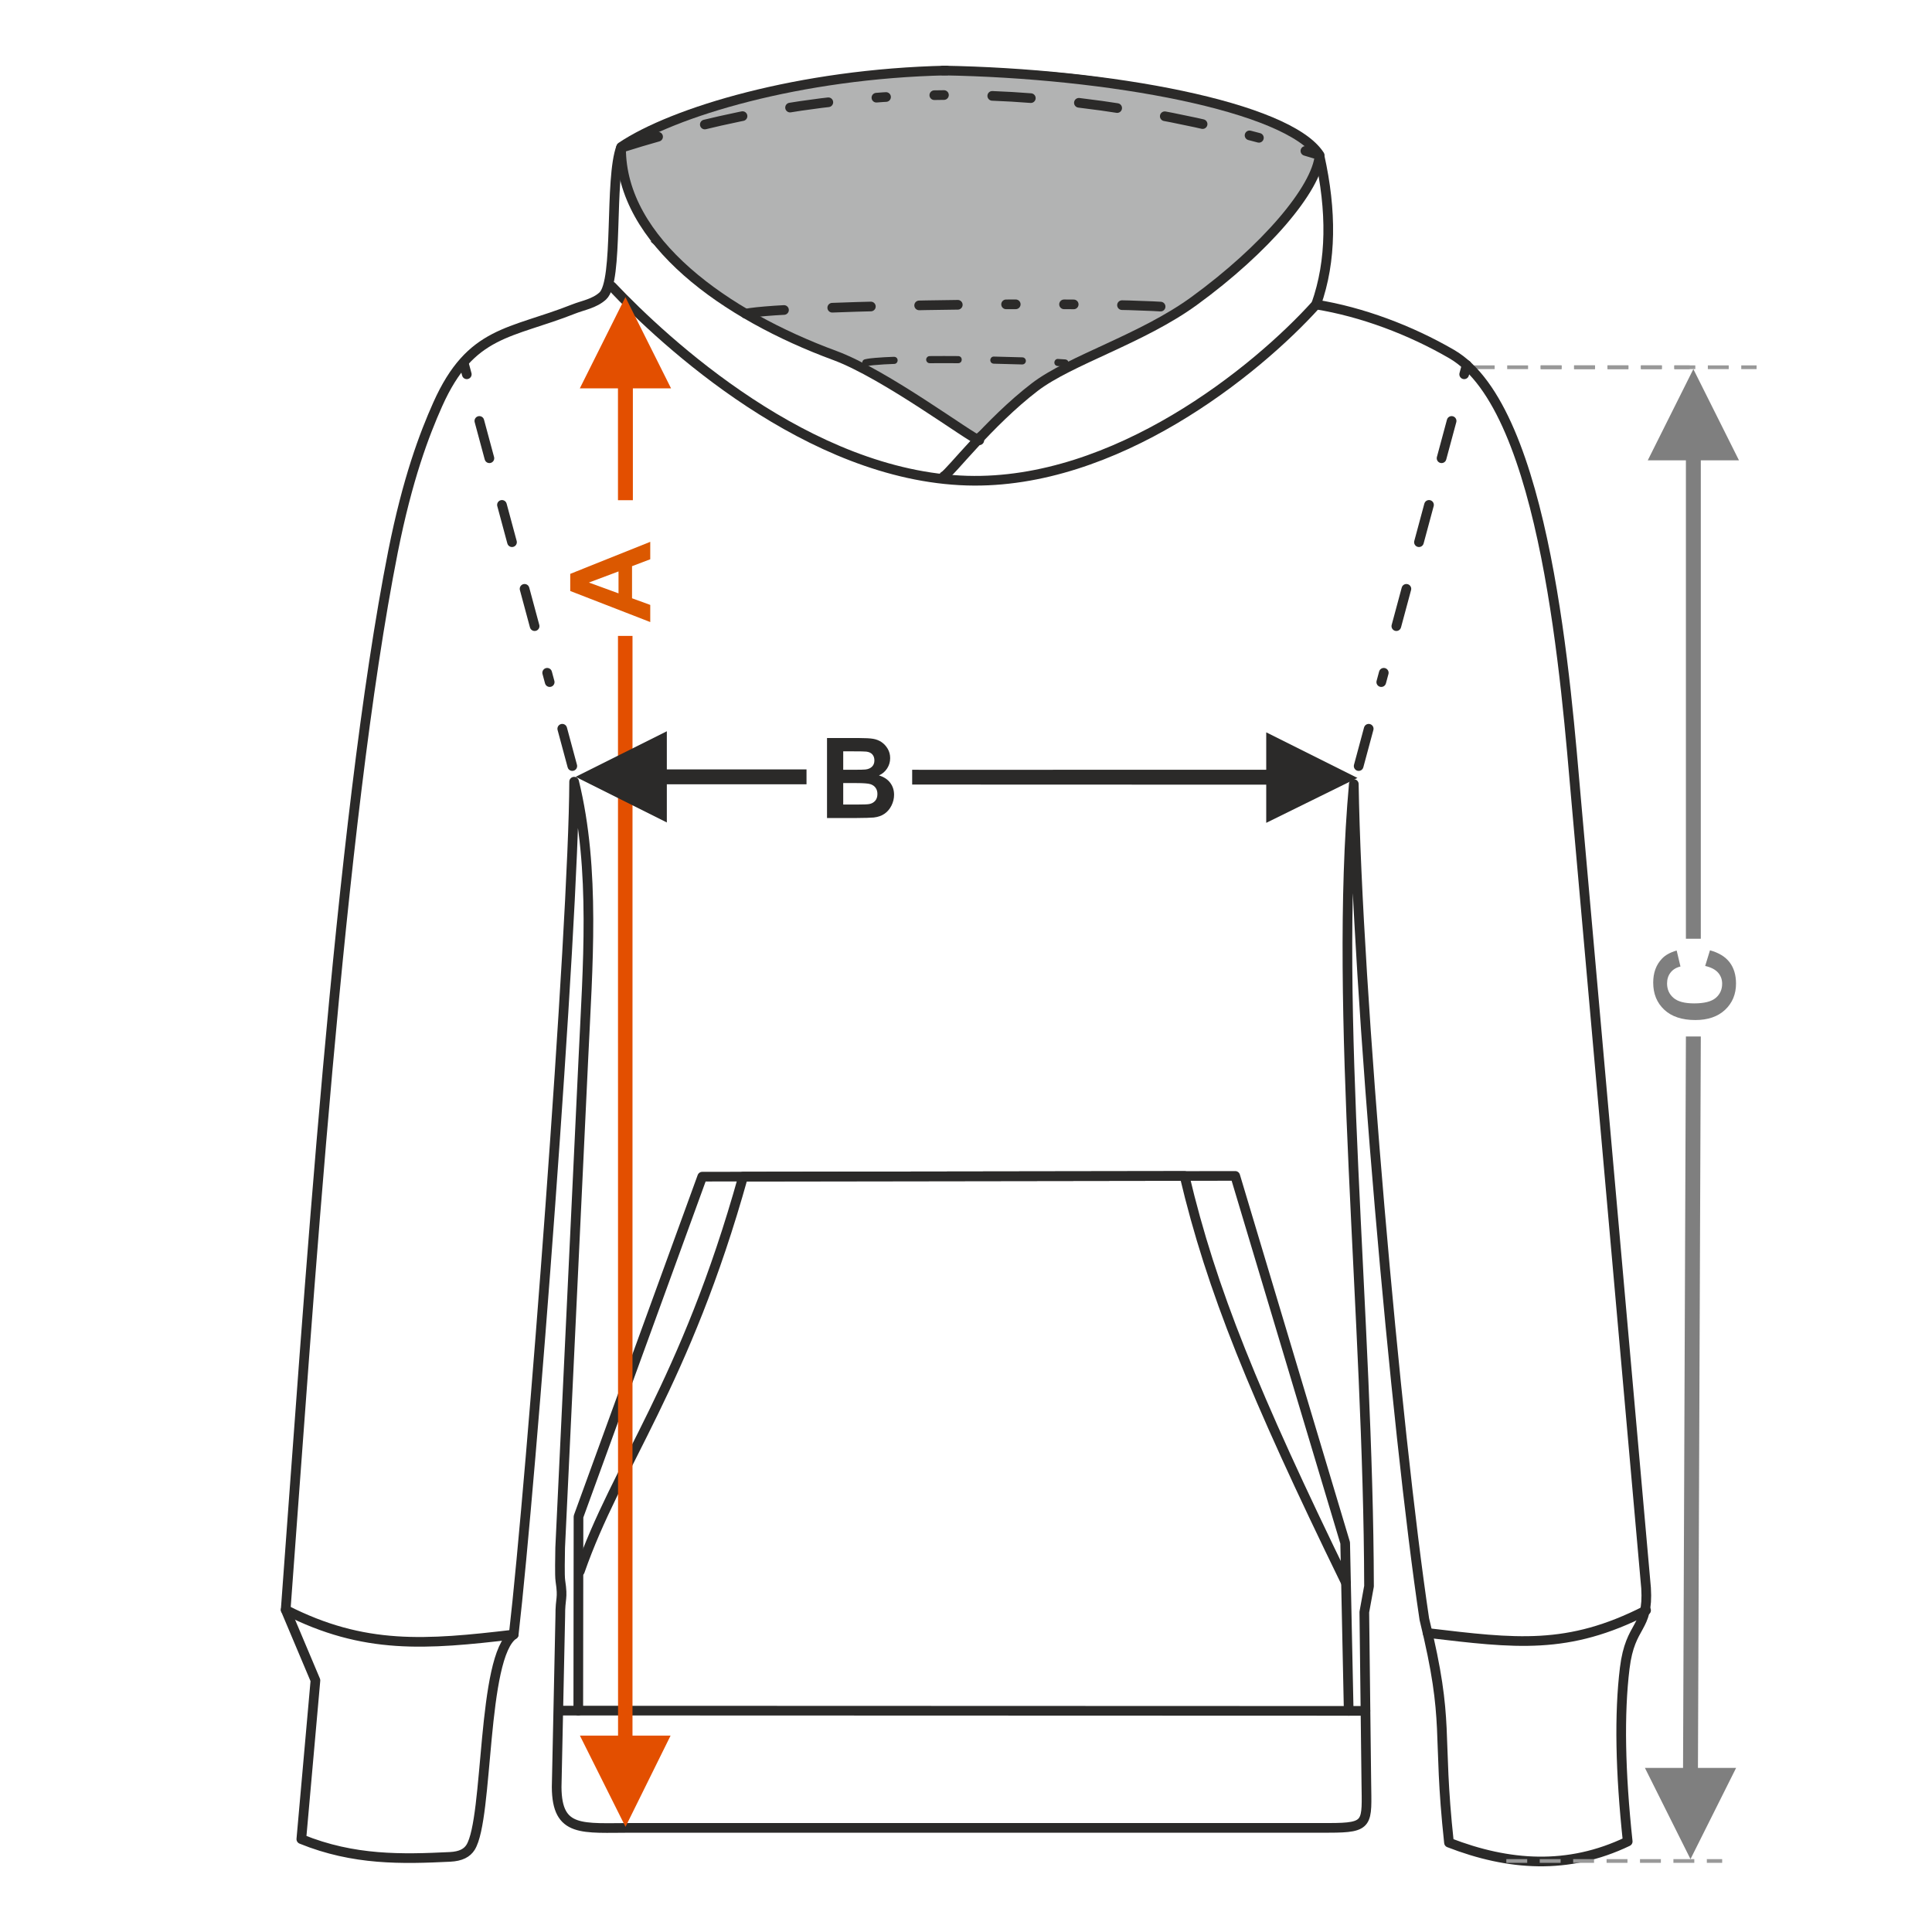 <?xml version="1.0" encoding="UTF-8"?>
<!DOCTYPE svg PUBLIC "-//W3C//DTD SVG 1.1//EN" "http://www.w3.org/Graphics/SVG/1.1/DTD/svg11.dtd">
<!-- Creator: CorelDRAW 2017 -->
<svg xmlns="http://www.w3.org/2000/svg" xml:space="preserve" width="1000px" height="1000px" version="1.1" style="shape-rendering:geometricPrecision; text-rendering:geometricPrecision; image-rendering:optimizeQuality; fill-rule:evenodd; clip-rule:evenodd"
viewBox="0 0 1000 1000"
 xmlns:xlink="http://www.w3.org/1999/xlink">
 <defs>
  <style type="text/css">
   <![CDATA[
    .str0 {stroke:#2B2A29;stroke-width:1.575;stroke-miterlimit:22.926}
    .str1 {stroke:#2B2A29;stroke-width:5;stroke-linecap:round;stroke-linejoin:round;stroke-miterlimit:22.926}
    .str3 {stroke:#2B2A29;stroke-width:5;stroke-linecap:round;stroke-linejoin:round;stroke-miterlimit:22.926;stroke-dasharray:5 25 20 25 20 25 20 25}
    .str2 {stroke:#2B2A29;stroke-width:5;stroke-linecap:round;stroke-linejoin:round;stroke-miterlimit:22.926;stroke-dasharray:20 25 20 25 20 25 5 25 5 25}
    .fil2 {fill:none}
    .fil0 {fill:#B2B3B3}
    .fil7 {fill:#2B2A29;fill-rule:nonzero}
    .fil1 {fill:#2B2A29;fill-rule:nonzero}
    .fil3 {fill:#7F7F7F;fill-rule:nonzero}
    .fil4 {fill:#999999;fill-rule:nonzero}
    .fil5 {fill:#DB5800;fill-rule:nonzero}
    .fil6 {fill:#E34F00;fill-rule:nonzero}
   ]]>
  </style>
 </defs>
 <g id="Ebene_x0020_1">
  <path class="fil0 str0" d="M338.767 125.71c-16.021,-26.978 -19.911,-42.495 -15.901,-50.545 20.931,-8.409 32.968,-16.652 54.398,-22.369 95.351,-25.438 203.481,-22.208 293.616,15.433 7.414,3.096 3.754,7.084 11.151,10.66l1.044 3.825 -11.959 24.185 -38.962 38.048 -39.418 26.818 -50.263 23.043 -38.225 31.75 -54.148 -34.961 -44.734 -18.883 -38.652 -23.037 -27.947 -23.967z"/>
  <path class="fil1" d="M428.062 382.004l16.562 0c3.288,0 5.727,0.135 7.337,0.404 1.62,0.281 3.056,0.849 4.329,1.708 1.272,0.867 2.333,2.014 3.182,3.451 0.848,1.436 1.272,3.056 1.272,4.839 0,1.928 -0.52,3.712 -1.562,5.322 -1.041,1.62 -2.458,2.825 -4.242,3.634 2.517,0.743 4.444,1.996 5.804,3.77 1.35,1.774 2.024,3.856 2.024,6.257 0,1.89 -0.433,3.721 -1.311,5.505 -0.877,1.783 -2.073,3.21 -3.596,4.28 -1.513,1.061 -3.384,1.716 -5.611,1.967 -1.388,0.145 -4.752,0.241 -10.084,0.279l-14.104 0 0 -41.416zm8.388 6.883l0 9.544 5.475 0c3.249,0 5.273,-0.048 6.064,-0.144 1.427,-0.164 2.555,-0.656 3.375,-1.475 0.819,-0.819 1.224,-1.889 1.224,-3.22 0,-1.282 -0.357,-2.313 -1.061,-3.114 -0.703,-0.8 -1.755,-1.282 -3.143,-1.446 -0.829,-0.097 -3.21,-0.145 -7.134,-0.145l-4.8 0zm0 16.428l0 11.106 7.751 0c3.008,0 4.926,-0.086 5.736,-0.25 1.243,-0.232 2.256,-0.781 3.036,-1.659 0.781,-0.887 1.177,-2.053 1.177,-3.528 0,-1.253 -0.299,-2.305 -0.907,-3.172 -0.597,-0.867 -1.475,-1.504 -2.612,-1.899 -1.138,-0.395 -3.615,-0.598 -7.423,-0.598l-6.758 0z"/>
  <rect class="fil2" x="-0.001" y="-0.001" width="1000.002" height="1000.002"/>
  <polygon class="fil1" points="655.397,398.431 477.942,398.446 472.138,398.433 472.138,406.082 655.397,406.144 655.397,425.904 702.613,402.653 655.397,379.052 "/>
  <polygon class="fil3" points="872.623,238.268 872.623,485.895 880.335,485.895 880.335,238.268 900.094,238.268 876.479,191.051 852.879,238.268 "/>
  <path class="fil3" d="M882.594 499.975l2.488 -8.099c4.56,1.244 7.944,3.317 10.161,6.209 2.208,2.892 3.317,6.556 3.317,11 0,5.505 -1.881,10.026 -5.64,13.574 -3.76,3.538 -8.899,5.312 -15.426,5.312 -6.893,0 -12.253,-1.784 -16.071,-5.341 -3.818,-3.558 -5.726,-8.243 -5.726,-14.047 0,-5.07 1.504,-9.187 4.502,-12.349 1.774,-1.89 4.319,-3.297 7.645,-4.242l1.967 8.272c-2.14,0.491 -3.837,1.513 -5.081,3.065 -1.244,1.562 -1.861,3.452 -1.861,5.669 0,3.075 1.099,5.573 3.307,7.482 2.199,1.918 5.766,2.872 10.702,2.872 5.225,0 8.956,-0.944 11.173,-2.824 2.227,-1.89 3.335,-4.339 3.335,-7.356 0,-2.227 -0.703,-4.146 -2.12,-5.746 -1.417,-1.601 -3.635,-2.757 -6.672,-3.451z"/>
  <polygon class="fil3" points="874.998,962.273 851.398,915.057 871.142,915.057 872.623,536.487 880.335,536.487 878.855,915.057 898.614,915.057 "/>
  <path class="fil4" d="M874.542 189.123l-7.937 0 0 1.928 7.937 0 0 -1.928zm-14.424 0l0 1.928 -10.811 0 0 -1.928 10.811 0zm-17.298 0l0 1.928 -10.811 0 0 -1.928 10.811 0zm-17.297 0l0 1.928 -10.811 0 0 -1.928 10.811 0zm-17.297 0l0 1.928 -10.811 0 0 -1.928 10.811 0zm-17.298 0l0 1.928 -10.811 0 0 -1.928 10.811 0zm-17.298 0l0 1.928 -10.811 0 0 -1.928 10.811 0z"/>
  <path class="fil4" d="M909.21 189.123l-7.938 0 0 1.928 7.938 0 0 -1.928zm-14.424 0l0 1.928 -10.811 0 0 -1.928 10.811 0zm-17.298 0l0 1.928 -10.811 0 0 -1.928 10.811 0zm-17.297 0l0 1.928 -10.811 0 0 -1.928 10.811 0zm-17.298 0l0 1.928 -10.811 0 0 -1.928 10.811 0zm-17.297 0l0 1.928 -10.811 0 0 -1.928 10.811 0zm-17.298 0l0 1.928 -10.811 0 0 -1.928 10.811 0z"/>
  <path class="fil5" d="M336.568 280.442l0 9.034 -9.428 3.576 0 16.611 9.428 3.442 0 8.87 -41.416 -16.081 0 -8.86 41.416 -16.592zm-16.427 15.329l-15.329 5.755 15.329 5.593 0 -11.348z"/>
  <path class="fil2 str1" d="M488.002 36.507c85.752,1.432 178.721,18.545 195.038,43.81 -1.563,17.507 -28.236,48.745 -64.903,75.442 -27.109,19.737 -64.297,30.622 -82.539,44.592 -23.8,18.224 -44.163,44.885 -46.989,46.074"/>
  <path class="fil2 str1" d="M682.996 80.743c6.292,28.301 6.285,54.152 -1.781,76.87 23.693,3.817 48.753,13.222 70.177,25.661 49.137,28.529 59.355,173.596 64.453,231.079l36.159 407.621c1.358,21.892 -8.149,17.891 -11.04,41.437 -2.9,23.609 -2.325,53.637 1.538,89.733 -30.837,14.809 -61.675,12.581 -92.511,0.608 -6.338,-58.514 0.689,-60.737 -12.76,-115.696 -14.709,-98.223 -34.776,-325.898 -36.499,-432.236 -10.589,117.007 7.557,276.068 7.871,415.203l-2.434 13.39 1.042 88.094c0.252,21.318 1.683,23.59 -19.3,23.59l-360.685 0c-25.89,0 -38.974,2.627 -39.1,-21.128l1.874 -88.436c-0.053,-10.07 1.521,-8.486 0.056,-18.262 -0.452,-3.02 -0.133,-12.8 -0.111,-17.187l12.029 -253.629c2.162,-46.572 6.366,-97.368 -4.807,-142.854 -0.222,74.216 -22.099,362.04 -31.271,441.429 -16.665,11.111 -12.885,95.142 -22.352,110.17 -1.796,2.839 -4.969,4.641 -10.622,4.915 -24.633,1.197 -49.778,1.881 -76.957,-9.188l7.303 -82.167 -15.405 -36.517c11.588,-154.953 27.751,-407.477 55.575,-547.817 7.499,-37.669 16.153,-60.505 23.112,-76.09 17.157,-38.424 37.626,-36.389 70.477,-49.429 4.727,-1.875 10.615,-2.753 14.977,-6.729 8.348,-7.612 3.225,-60.679 9.509,-77.122 26.801,-18.052 92.244,-37.912 168.432,-39.557"/>
  <path class="fil2 str1" d="M321.467 76.514c-0.161,48.528 54.288,86.734 110.53,107.452 26.323,9.697 70.525,42.888 74.89,43.926"/>
  <path class="fil2 str1" d="M316.693 148.264c27.174,28.701 101.829,98.133 183.899,100.514 76.633,2.224 149.434,-56.592 180.623,-91.165"/>
  <path class="fil2 str2" d="M321.467 76.514c108.736,-34.404 220.035,-39.759 361.573,3.803"/>
  <polyline class="fil2 str1" points="299.32,885.413 299.429,785 363.475,609.041 639.354,608.647 696.258,798.593 698.083,885.544 "/>
  <line class="fil2 str1" x1="290.631" y1="885.41" x2="706.747" y2= "885.548" />
  <path class="fil2 str1" d="M696.733 819.367c-47.974,-98.375 -69.699,-151.921 -83.615,-210.683l-228.47 0.327c-30.014,107.597 -65.499,149.538 -84.507,204.223"/>
  <path class="fil2 str1" d="M147.863 833.243c40.568,20.703 72.578,18.16 118.032,12.787"/>
  <path class="fil2 str1" d="M852.008 833.523c-40.567,20.704 -67.611,17.085 -113.067,11.711"/>
  <path class="fil2 str2" d="M385.9 162.351c22.027,-4.62 203.08,-6.88 225.917,-2.574"/>
  <line class="fil2 str3" x1="759.156" y1="188.91" x2="700.731" y2= "405.82" />
  <line class="fil2 str3" x1="240.307" y1="188.91" x2="298.732" y2= "405.82" />
  <polygon class="fil6" points="319.859,201.008 319.863,258.911 327.575,258.911 327.571,201.008 347.33,201.008 323.715,153.792 300.115,201.008 "/>
  <polygon class="fil6" points="323.761,945.566 300.161,898.35 319.905,898.35 319.863,329.142 327.386,329.136 327.377,898.35 347.09,898.35 "/>
  <polygon class="fil1" points="297.937,402.093 345.153,378.493 345.153,398.237 417.45,398.237 417.45,405.949 345.153,405.949 345.153,425.709 "/>
  <path class="fil4" d="M891.392 962.273l-7.938 0 0 1.929 7.938 0 0 -1.929zm-14.424 0l0 1.929 -10.812 0 0 -1.929 10.812 0zm-17.298 0l0 1.929 -10.811 0 0 -1.929 10.811 0zm-17.297 0l0 1.929 -10.811 0 0 -1.929 10.811 0zm-17.298 0l0 1.929 -10.811 0 0 -1.929 10.811 0zm-17.297 0l0 1.929 -10.811 0 0 -1.929 10.811 0zm-17.298 0l0 1.929 -10.811 0 0 -1.929 10.811 0z"/>
  <path class="fil7" d="M447.65 185.981c-2.102,0.559 -1.703,3.67 0.534,3.629 0.134,-0.01 0.251,-0.022 0.381,-0.057 1.136,-0.288 2.43,-0.419 3.596,-0.541 3.545,-0.35 7.136,-0.522 10.696,-0.652 1.982,-0.038 2.531,-2.962 0.423,-3.619 -0.203,-0.049 -0.348,-0.069 -0.562,-0.065 -3.256,0.119 -6.537,0.274 -9.783,0.559 -1.734,0.156 -3.593,0.328 -5.285,0.746zm103.471 3.732c2.108,0.166 2.841,-2.956 0.575,-3.628 -0.111,-0.026 -0.208,-0.042 -0.323,-0.052l-3.697 -0.24c-2.044,-0.161 -2.801,2.851 -0.675,3.596 0.162,0.048 0.285,0.072 0.457,0.085l3.663 0.239zm-22.036 -1.069c0.806,0.026 1.521,-0.463 1.799,-1.215 0.413,-1.179 -0.415,-2.431 -1.674,-2.47 -4.92,-0.163 -9.845,-0.303 -14.767,-0.397 -2.086,-0.066 -2.666,2.986 -0.525,3.622 0.158,0.038 0.281,0.059 0.448,0.064 4.906,0.095 9.814,0.233 14.719,0.396zm-33.127 -0.646c2.435,-0.04 2.466,-3.611 0.023,-3.687 -4.92,-0.039 -9.856,-0.05 -14.775,-0.001 -0.558,0.009 -1.114,0.266 -1.452,0.725 -0.935,1.195 -0.038,2.987 1.479,2.962 4.903,-0.048 9.822,-0.038 14.725,0.001z"/>
 </g>
</svg>
